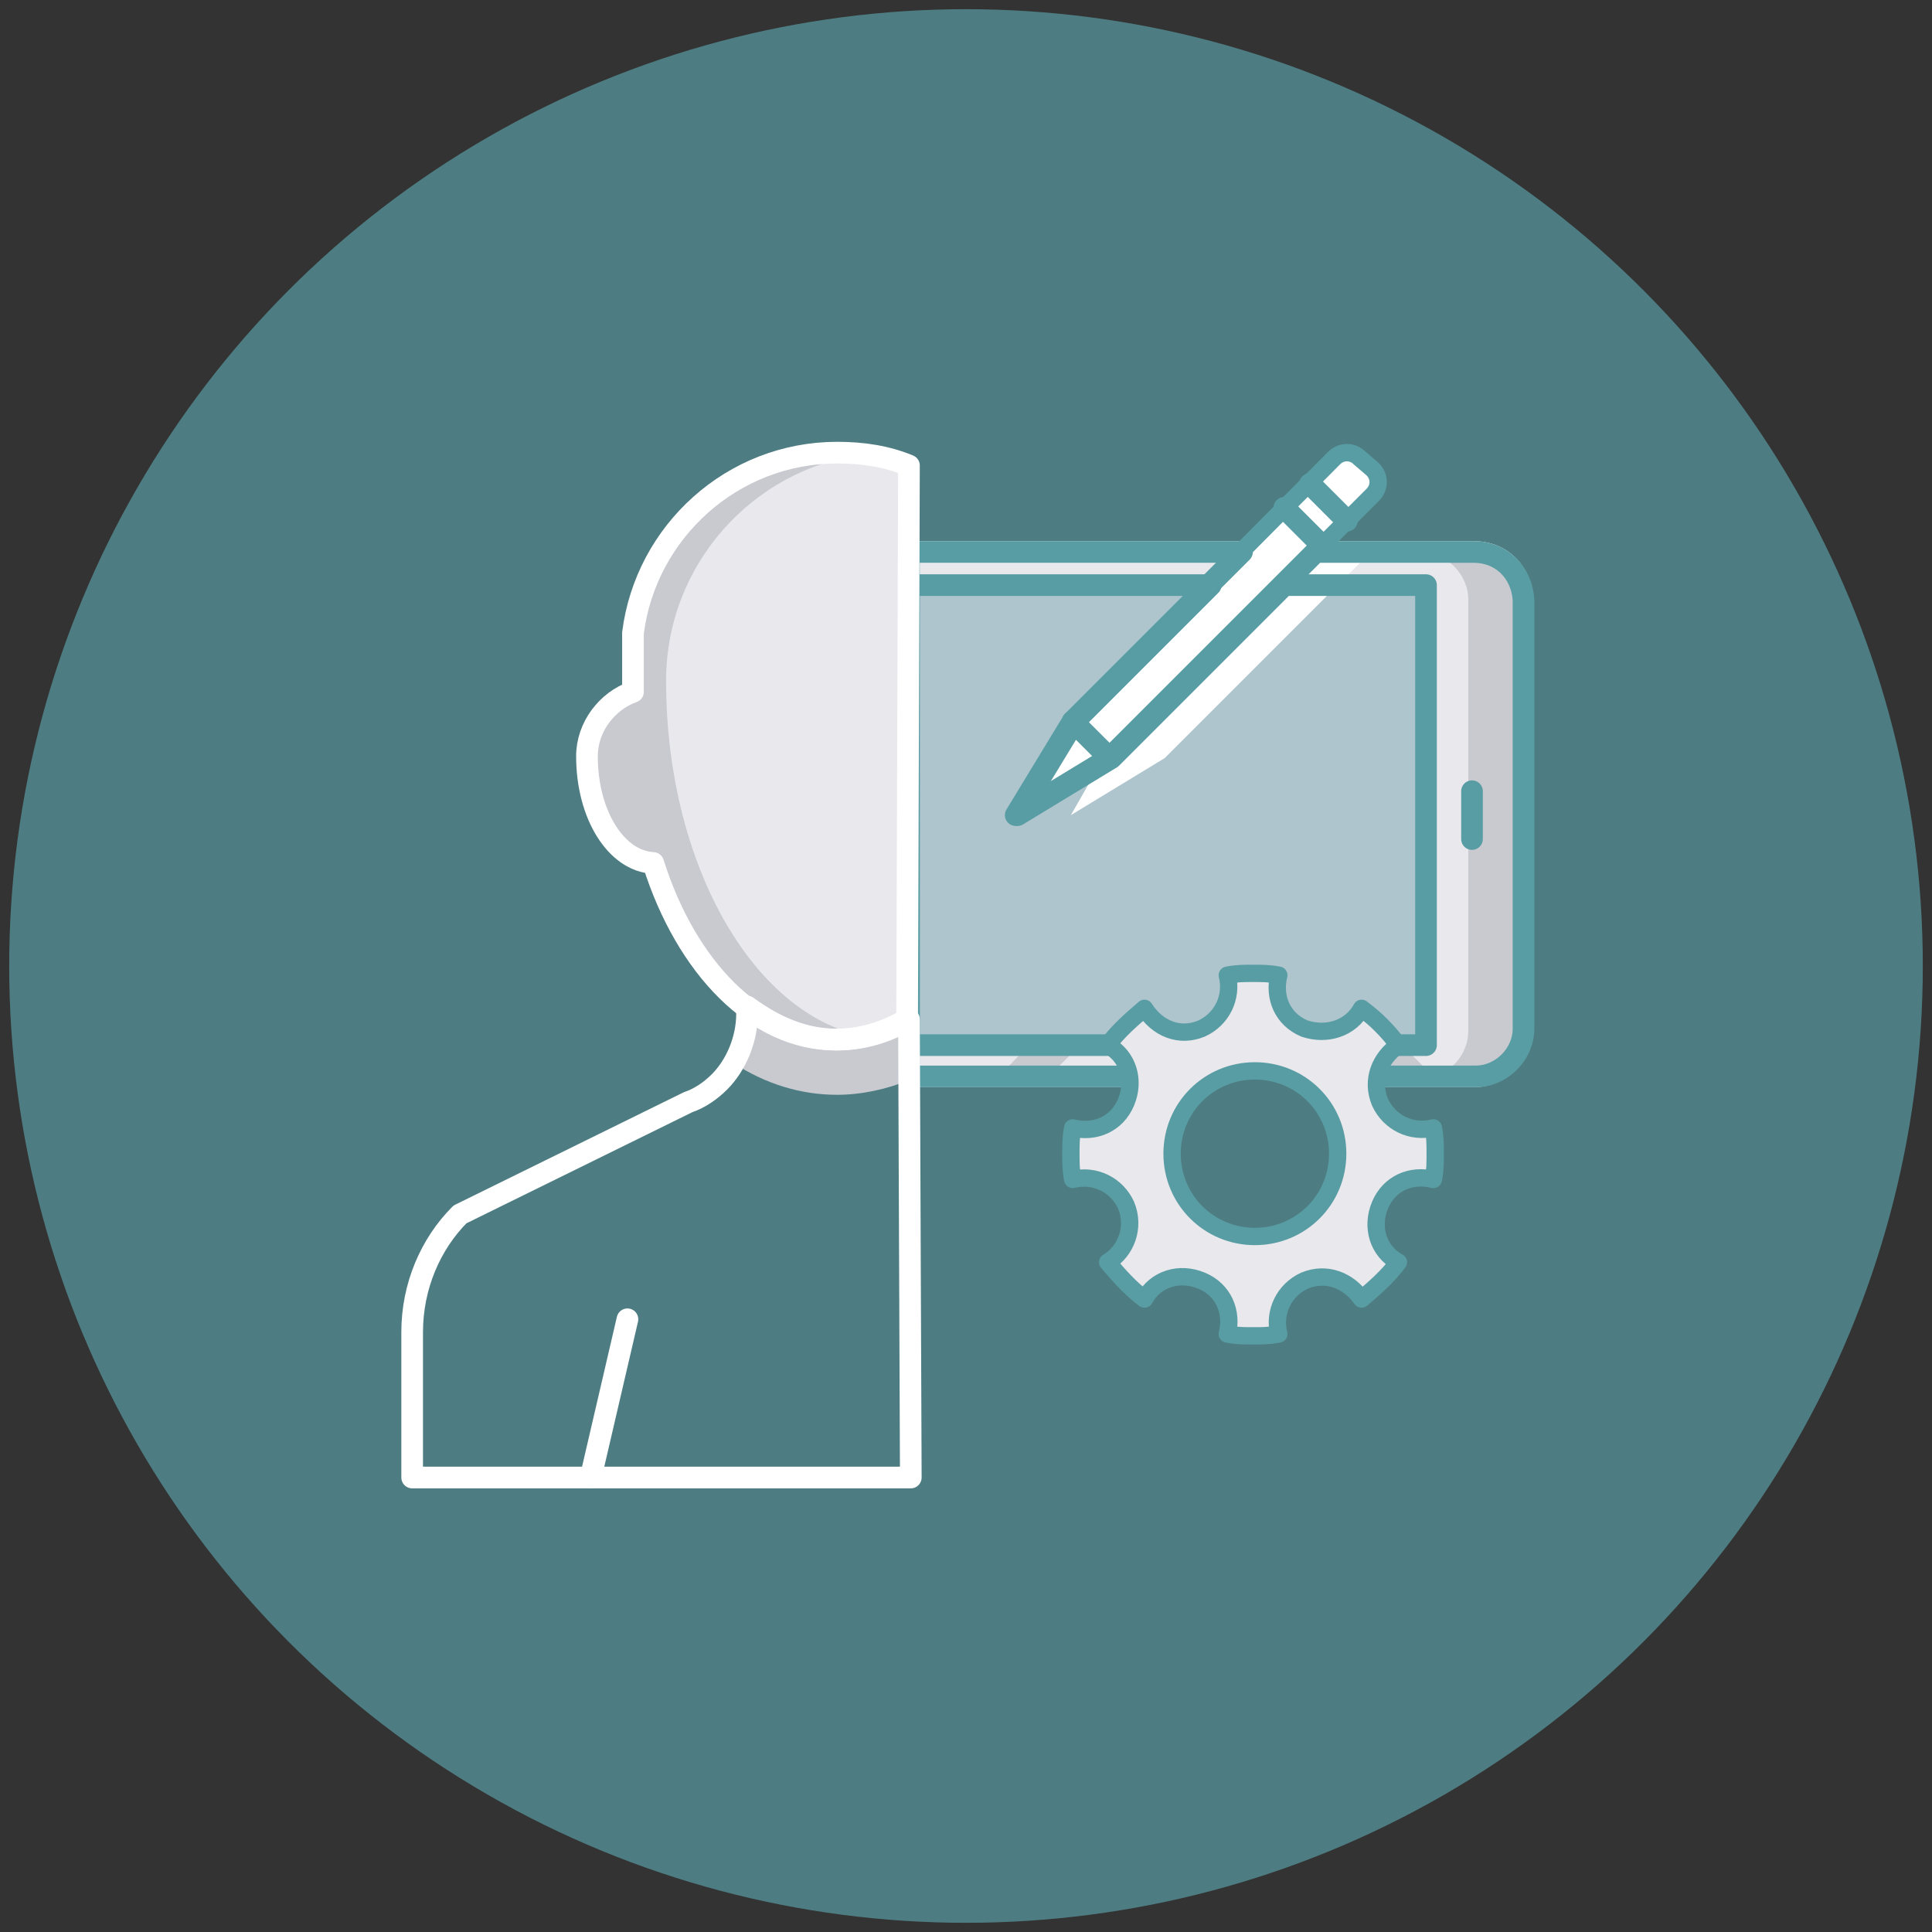 <?xml version="1.0" encoding="utf-8"?>
<!-- Generator: Adobe Illustrator 21.1.0, SVG Export Plug-In . SVG Version: 6.00 Build 0)  -->
<svg version="1.1" id="Layer_1" xmlns="http://www.w3.org/2000/svg" xmlns:xlink="http://www.w3.org/1999/xlink" x="0px" y="0px"
	 viewBox="0 0 105 105" style="enable-background:new 0 0 105 105;" xml:space="preserve">
<rect x="0" y="0" width="105" height="105" fill="#333333" stroke="none"/>
<style type="text/css">
	.st0{opacity:0.7;fill:#599DA4;enable-background:new    ;}
	.st1{fill:#E9E8ED;stroke:#FFFFFF;stroke-width:1.177;stroke-linecap:round;stroke-linejoin:round;stroke-miterlimit:10;}
	.st2{opacity:0.5;fill:#75A2B1;enable-background:new    ;}
	.st3{fill:#40ADD1;}
	.st4{fill:#FFFFFF;}
	.st5{fill:#C8CAD0;}
	.st6{fill:none;stroke:#599DA4;stroke-width:1.177;stroke-linecap:round;stroke-linejoin:round;stroke-miterlimit:10;}
	.st7{fill:#FFFFFF;stroke:#599DA4;stroke-width:0.942;stroke-linecap:round;stroke-linejoin:round;stroke-miterlimit:10;}
	.st8{fill:none;}
	.st9{fill:none;stroke:#FFFFFF;stroke-width:1.177;stroke-linecap:round;stroke-linejoin:round;stroke-miterlimit:10;}
	.st10{fill:#E9E8ED;stroke:#355D60;stroke-width:0.942;stroke-linecap:round;stroke-linejoin:round;stroke-miterlimit:10;}
	.st11{fill:#E9E8ED;stroke:#599DA4;stroke-width:0.942;stroke-linecap:round;stroke-linejoin:round;stroke-miterlimit:10;}
</style>
<g>
	<circle class="st0" cx="52.5" cy="52.5" r="52"/>
	<path class="st1" d="M80.1,30h-8.6L60.3,41.2l-5.1,3.1l3.1-5.1l9.2-9.2H49.4v28.5h13.1l6.7-2l6,2h4.9c1.4,0,2.6-1.2,2.6-2.6V32.6
		C82.7,31.1,81.6,30,80.1,30z"/>
	<path class="st2" d="M69.8,31.8l-9.4,9.4l-5.1,3.1l3.1-5.1l7.4-7.4H49.4v25h9.5h14.7h3.9v-25C77.5,31.8,69.8,31.8,69.8,31.8z"/>
	<path class="st3" d="M76.2,56.7H56h2.8h14.7H76.2z"/>
	<polygon class="st4" points="72.7,31.8 69.8,31.8 60.3,41.2 59.8,41.5 58.2,44.3 63.3,41.2 	"/>
	<polygon class="st4" points="74.5,30 71.6,30 69.8,31.8 72.7,31.8 	"/>
	<path class="st5" d="M80.1,30h-2.9c1.4,0,2.6,1.2,2.6,2.6V56c0,1.2-0.8,2.2-1.9,2.5l-1.7-1.7h-2.8l1.8,1.8h4.9
		c1.4,0,2.6-1.2,2.6-2.6V32.6C82.7,31.1,81.6,30,80.1,30z"/>
	<polygon class="st5" points="56,56.7 54.3,58.5 57,58.5 58.8,56.7 	"/>
	<path class="st6" d="M80,45.6V43V45.6z"/>
	<path class="st7" d="M73.9,24.9c-0.4-0.4-1-0.4-1.4,0l0,0L58.3,39.2l-3.1,5.1l5.1-3.1l14.3-14.3l0,0c0.4-0.4,0.4-1,0-1.4L73.9,24.9
		z"/>
	<path class="st6" d="M71.2,26.3l2,2L71.2,26.3z"/>
	<path class="st6" d="M69.8,27.6l2,2L69.8,27.6z"/>
	<path class="st6" d="M58.3,39.2l2,2L58.3,39.2z"/>
	<path class="st6" d="M80.1,30h-8.6L60.3,41.2l-5.1,3.1l3.1-5.1l9.2-9.2H49.4v28.5h13.2l6.2-2.6l6.5,2.6h4.9c1.4,0,2.6-1.2,2.6-2.6
		V32.6C82.7,31.1,81.6,30,80.1,30z"/>
	<path class="st6" d="M69.8,31.8l-9.4,9.4l-5.1,3.1l3.1-5.1l7.4-7.4H49.4v25h9.5h14.7h3.9v-25C77.5,31.8,69.8,31.8,69.8,31.8z"/>
	<path class="st8" d="M49.4,55.4c-1.2,0.7-2.5,1.1-3.9,1.1c-1.8,0-3.4-0.7-4.9-1.8v0.4c0,1.4-0.6,2.8-1.5,3.7
		c-0.5,0.5-1.1,0.9-1.7,1.1L25,66c-1.6,1.6-2.6,3.9-2.6,6.4v7.9h27.1L49.4,55.4L49.4,55.4z"/>
	<path class="st9" d="M34.1,71.7l-2,8.6L34.1,71.7z"/>
	<path class="st5" d="M49.4,55.4c-1.2,0.7-2.5,1.1-3.9,1.1c-1.8,0-3.4-0.7-4.9-1.8v0.4c0,1-0.3,1.9-0.7,2.7c1.7,1.1,3.6,1.7,5.6,1.7
		c1.3,0,2.7-0.3,3.9-0.8C49.4,58.7,49.4,55.4,49.4,55.4z"/>
	<path class="st10" d="M49.4,25.3c-1.2-0.5-2.5-0.7-3.9-0.7c-5.7,0-10.4,4.3-11.1,9.8v3.2c-1.4,0.5-2.5,1.9-2.5,3.5
		c0,3.2,1.6,5.7,3.6,5.8c1.8,5.7,5.6,9.6,9.9,9.6c1.4,0,2.7-0.4,3.9-1.1L49.4,25.3L49.4,25.3z"/>
	<path class="st5" d="M36.2,37c0-6.3,4.7-11.5,10.7-12.3c-0.5-0.1-1-0.1-1.5-0.1c-6.1,0-11.1,5-11.1,11.1v1.9
		c-1.4,0.5-2.5,1.9-2.5,3.5c0,3.2,1.6,5.7,3.6,5.8c1.8,5.7,5.6,9.6,9.9,9.6c0.5,0,1.1-0.1,1.6-0.2C40.9,55.1,36.2,46.9,36.2,37z"/>
	<path class="st9" d="M49.4,25.3c-1.2-0.5-2.5-0.7-3.9-0.7c-5.7,0-10.4,4.3-11.1,9.8v3.2c-1.4,0.5-2.5,1.9-2.5,3.5
		c0,3.2,1.6,5.7,3.6,5.8c1.8,5.7,5.6,9.6,9.9,9.6c1.4,0,2.7-0.4,3.9-1.1L49.4,25.3L49.4,25.3z"/>
	<path class="st9" d="M49.4,55.4c-1.2,0.7-2.5,1.1-3.9,1.1c-1.8,0-3.4-0.7-4.9-1.8v0.4c0,1.4-0.6,2.8-1.5,3.7
		c-0.5,0.5-1.1,0.9-1.7,1.1L25,66c-1.6,1.6-2.6,3.9-2.6,6.4v7.9h27.1L49.4,55.4L49.4,55.4z"/>
	<path class="st11" d="M77.9,61.3c-1.2,0.3-2.4-0.3-2.9-1.4c-0.5-1.2,0-2.4,1-3.1c-0.6-0.8-1.2-1.4-2-2c-0.6,1.1-1.9,1.5-3.1,1.1
		c-1.2-0.5-1.7-1.7-1.4-2.9c-0.5-0.1-0.9-0.1-1.4-0.1s-0.9,0-1.4,0.1c0.3,1.2-0.3,2.4-1.4,2.9c-1.2,0.5-2.4,0-3.1-1.1
		c-0.7,0.6-1.4,1.2-2,2c1.1,0.6,1.5,1.9,1,3.1c-0.5,1.2-1.7,1.7-2.9,1.4c-0.1,0.5-0.1,0.9-0.1,1.4s0,0.9,0.1,1.4
		c1.2-0.3,2.4,0.3,2.9,1.4c0.5,1.2,0,2.5-1,3.1c0.6,0.7,1.2,1.4,2,2c0.6-1.1,1.9-1.5,3.1-1s1.7,1.7,1.4,2.9c0.5,0.1,0.9,0.1,1.4,0.1
		s0.9,0,1.4-0.1c-0.3-1.2,0.3-2.4,1.4-2.9c1.2-0.5,2.4,0,3.1,1c0.7-0.6,1.4-1.2,2-2c-1.1-0.6-1.5-1.9-1-3.1s1.7-1.7,2.9-1.4
		c0.1-0.5,0.1-0.9,0.1-1.4C78,62.2,78,61.8,77.9,61.3z M68.2,67.2c-2.5,0-4.5-2-4.5-4.5s2-4.5,4.5-4.5s4.5,2,4.5,4.5
		S70.7,67.2,68.2,67.2z"/>
</g>
</svg>
